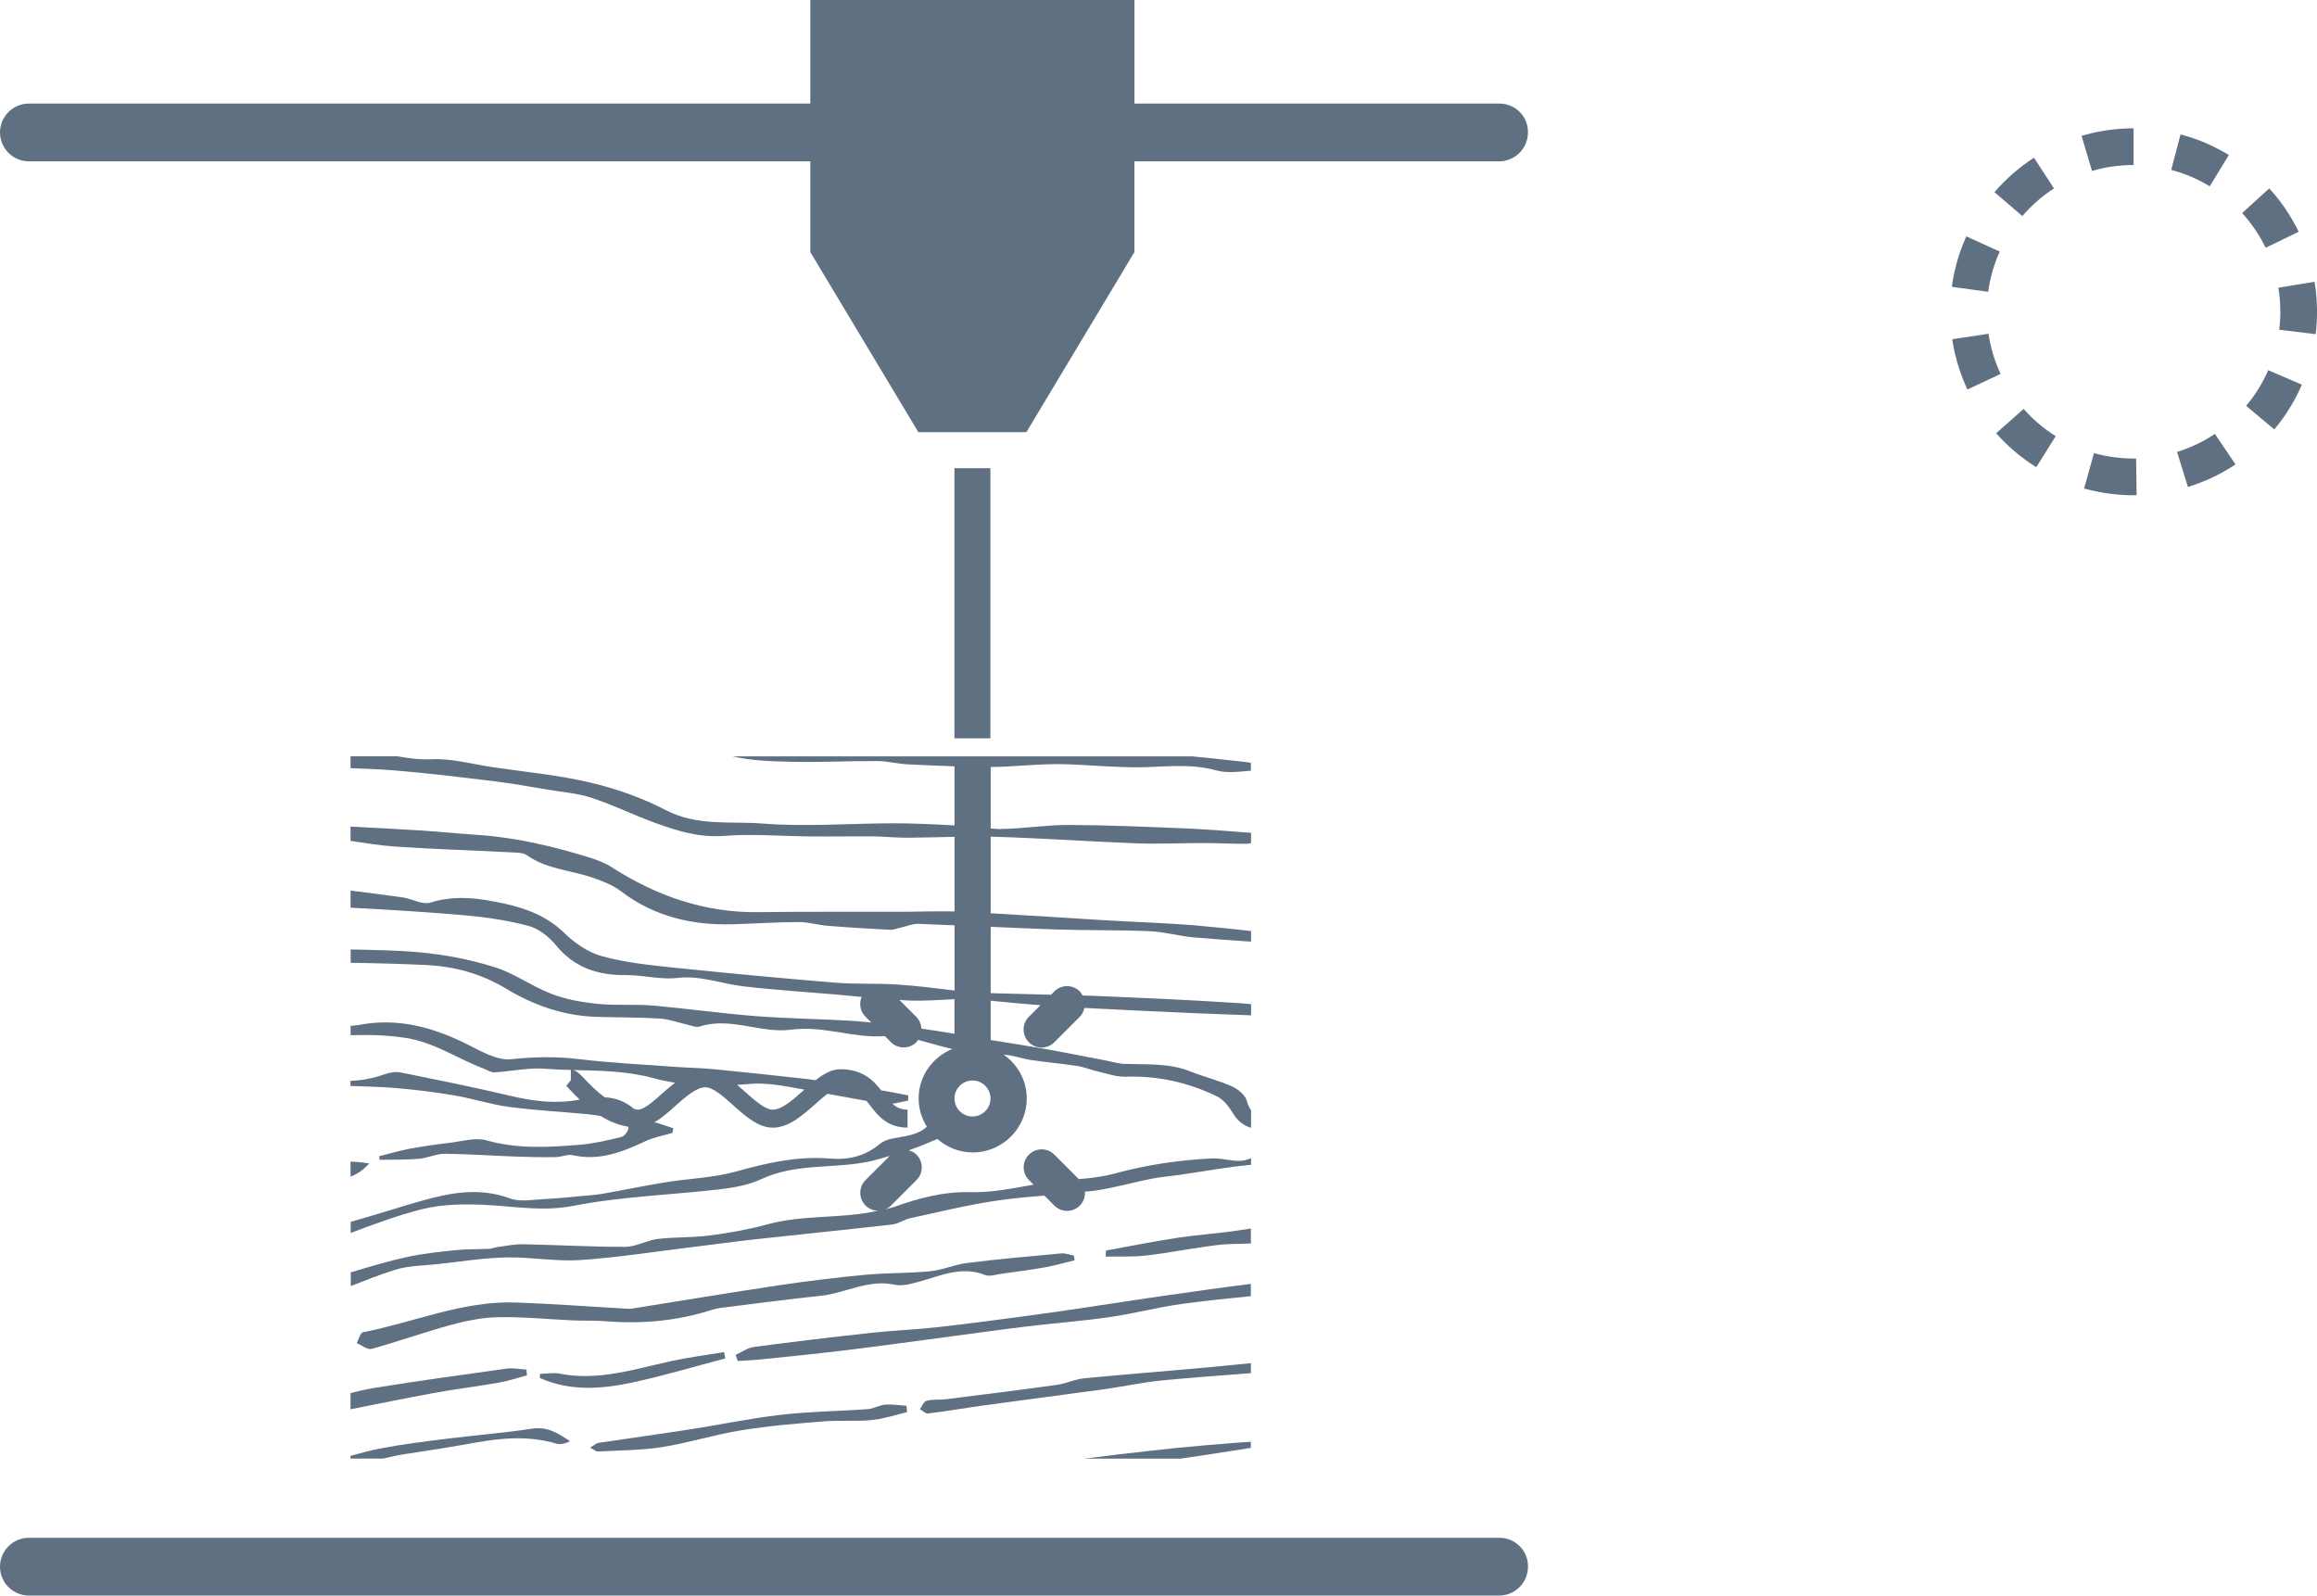<?xml version="1.0" encoding="utf-8"?>
<!-- Generator: Adobe Illustrator 16.0.3, SVG Export Plug-In . SVG Version: 6.00 Build 0)  -->
<!DOCTYPE svg PUBLIC "-//W3C//DTD SVG 1.1//EN" "http://www.w3.org/Graphics/SVG/1.1/DTD/svg11.dtd">
<svg version="1.1" id="Layer_1" xmlns="http://www.w3.org/2000/svg" xmlns:xlink="http://www.w3.org/1999/xlink" x="0px" y="0px"
	 width="63.163px" height="43.495px" viewBox="0 0 63.163 43.495" enable-background="new 0 0 63.163 43.495" xml:space="preserve">
<path fill="#5F7082" d="M58.163,3.498c-0.002,0-0.004,0-0.006,0h-0.001c-0.002,0-0.003,0-0.004,0s-0.001,0-0.001,0
	c-0.002,0-0.004,0-0.006,0h-0.001c-0.001,0-0.003,0-0.004,0h-0.002c-0.001,0-0.003,0-0.005,0h-0.001c-0.001,0-0.003,0-0.004,0
	s-0.001,0-0.002,0s-0.003,0-0.004,0s-0.001,0-0.001,0c-0.002,0-0.003,0-0.005,0h-0.001c-0.002,0-0.003,0-0.005,0c0,0,0,0-0.001,0
	c-0.002,0.001-0.003,0.001-0.005,0.001h-0.001c-0.002,0-0.003,0-0.004,0h-0.002c-0.001,0-0.003,0-0.005,0l0,0
	c-0.002,0-0.004,0-0.005,0h-0.002c-0.001,0-0.003,0-0.005,0l0,0c-0.002,0-0.004,0-0.005,0s-0.001,0-0.002,0s-0.002,0-0.004,0
	c0,0,0,0-0.001,0c-0.002,0-0.003,0-0.005,0h-0.001c-0.002,0-0.003,0-0.005,0h-0.001c-0.002,0-0.003,0-0.005,0l0,0
	c-0.002,0-0.004,0-0.005,0L58.047,3.5c-0.002,0-0.003,0-0.005,0l0,0c-0.002,0-0.004,0-0.006,0l0,0c-0.002,0-0.004,0-0.005,0H58.03
	c-0.002,0-0.004,0-0.005,0h-0.001c-0.002,0-0.003,0-0.005,0l0,0c-0.004,0-0.008,0.001-0.012,0.001h-0.001c-0.001,0-0.003,0-0.005,0
	l0,0c-0.002,0-0.004,0-0.005,0h-0.001c-0.002,0-0.003,0-0.005,0H57.99c-0.002,0-0.004,0-0.005,0h-0.001
	c-0.001,0-0.003,0.001-0.005,0.001l0,0c-0.004,0-0.008,0-0.012,0l0,0c-0.002,0-0.004,0-0.006,0l0,0c-0.002,0-0.004,0-0.006,0v0.001
	c-0.002,0-0.004,0-0.005,0H57.95c-0.004,0-0.007,0-0.011,0l0,0c-0.004,0-0.008,0.001-0.012,0.001l0,0c-0.006,0-0.012,0-0.017,0.001
	H57.91c-0.003,0-0.007,0-0.011,0l0,0c-0.004,0-0.008,0.001-0.012,0.001l0,0c-0.009,0-0.019,0.001-0.028,0.001l0,0
	c-0.246,0.016-0.486,0.048-0.722,0.097l0,0c-0.004,0.001-0.007,0.001-0.011,0.002l0,0c-0.004,0.001-0.008,0.002-0.011,0.003h-0.001
	c-0.001,0-0.003,0-0.004,0.001H57.11c-0.002,0-0.004,0.001-0.005,0.001h-0.001c-0.001,0-0.003,0.001-0.004,0.001h-0.002
	c-0.003,0.001-0.006,0.002-0.009,0.002c0,0-0.001,0.001-0.002,0.001s-0.002,0-0.004,0.001h-0.001c-0.002,0-0.003,0.001-0.005,0.001
	h-0.001c-0.001,0.001-0.002,0.001-0.004,0.001h-0.001c-0.002,0.001-0.003,0.001-0.004,0.001s-0.002,0.001-0.002,0.001
	c-0.002,0-0.003,0-0.004,0c0,0.001-0.001,0.001-0.002,0.001s-0.002,0-0.003,0.001c-0.001,0-0.001,0-0.002,0
	c-0.002,0.001-0.003,0.001-0.004,0.001s-0.002,0-0.002,0.001h-0.002c-0.004,0.001-0.007,0.001-0.01,0.002
	c0,0-0.001,0.001-0.002,0.001c0,0-0.001,0-0.002,0s-0.002,0.001-0.002,0.001c-0.002,0-0.004,0.001-0.006,0.001h-0.001
	c-0.001,0-0.002,0.001-0.003,0.001h-0.001c-0.003,0.001-0.007,0.002-0.011,0.003l0,0c-0.089,0.021-0.177,0.044-0.264,0.069
	L57.03,4.66c0.365-0.107,0.746-0.162,1.133-0.162V3.498L58.163,3.498L58.163,3.498z M55.448,4.298
	c-0.402,0.261-0.765,0.578-1.077,0.94l0.759,0.652c0.25-0.291,0.54-0.545,0.862-0.753L55.448,4.298L55.448,4.298z M53.603,6.443
	c-0.023,0.054-0.047,0.108-0.069,0.163l0,0c-0.002,0.003-0.003,0.007-0.004,0.01l0,0c-0.001,0.002-0.002,0.004-0.002,0.005h-0.001
	c0,0.002-0.001,0.004-0.002,0.006l0,0c0,0.001-0.001,0.003-0.002,0.004v0.001c-0.001,0.003-0.003,0.007-0.004,0.01v0.001
	c-0.001,0.001-0.001,0.003-0.002,0.004c0,0.001,0,0.001,0,0.001c-0.001,0.001-0.001,0.003-0.002,0.004c0,0.001,0,0.001,0,0.001
	c-0.001,0.002-0.002,0.003-0.002,0.005l0,0c-0.001,0.002-0.002,0.003-0.002,0.005L53.51,6.663c0,0.001-0.001,0.003-0.001,0.004
	c0,0,0,0.001-0.001,0.001c0,0.002-0.001,0.003-0.001,0.005l-0.001,0.001c0,0.001-0.001,0.002-0.001,0.003s-0.001,0.001-0.001,0.001
	c0,0.002-0.001,0.004-0.001,0.005c-0.001,0.001-0.001,0.001-0.001,0.001c-0.001,0.002-0.001,0.003-0.001,0.003
	c0,0.001-0.001,0.002-0.001,0.003c-0.001,0.001-0.001,0.002-0.001,0.002c-0.001,0.002-0.001,0.003-0.002,0.004
	c0,0.001,0,0.001,0,0.002c-0.001,0.001-0.001,0.002-0.001,0.003c-0.001,0-0.001,0.001-0.001,0.001
	c-0.001,0.002-0.001,0.004-0.002,0.005v0.002c-0.001,0.001-0.001,0.002-0.002,0.003v0.001c-0.001,0.003-0.002,0.006-0.004,0.01l0,0
	c-0.001,0.004-0.003,0.008-0.004,0.011l0,0c-0.001,0.004-0.003,0.007-0.004,0.011l0,0c-0.005,0.012-0.009,0.024-0.014,0.036l0,0
	c-0.098,0.268-0.174,0.547-0.226,0.834l0,0c0,0.005-0.001,0.01-0.002,0.015v0.001c-0.001,0.004-0.002,0.008-0.002,0.011v0.001
	c-0.001,0.004-0.002,0.007-0.002,0.011c0,0,0,0-0.001,0.001c0,0.001,0,0.002,0,0.003v0.001c-0.001,0.002-0.001,0.004-0.001,0.006
	v0.002c-0.001,0.001-0.001,0.002-0.001,0.003c0,0,0,0.001,0,0.002C53.23,7.67,53.23,7.672,53.23,7.673c0,0,0,0.002-0.001,0.003
	c0,0.001,0,0.001,0,0.002V7.68c0,0.002-0.001,0.004-0.001,0.005s0,0.002,0,0.002c-0.001,0.001-0.001,0.002-0.001,0.003
	s0,0.001,0,0.002s-0.001,0.002-0.001,0.003c0,0.002,0,0.003,0,0.004L53.226,7.7c0,0.001,0,0.002,0,0.003v0.002
	c-0.001,0.002-0.001,0.003-0.001,0.005c0,0.001,0,0.001,0,0.001c-0.001,0.002-0.001,0.003-0.001,0.004s0,0.001,0,0.001
	c-0.001,0.003-0.001,0.004-0.001,0.006l0,0c0,0.002-0.001,0.003-0.001,0.005c0,0,0,0.001,0,0.002s-0.001,0.002-0.001,0.004v0.001
	c0,0.001,0,0.003-0.001,0.005v0.001c0,0.001,0,0.003-0.001,0.004v0.001c0,0.002,0,0.004,0,0.005l-0.001,0.002
	c0,0.001,0,0.003,0,0.004l0,0c-0.001,0.003-0.001,0.004-0.001,0.006v0.001c-0.001,0.001-0.001,0.003-0.001,0.005l0,0
	c0,0.002-0.001,0.004-0.001,0.006l0,0c0,0.002,0,0.004-0.001,0.005v0.001c0,0.004-0.001,0.007-0.001,0.011l0,0
	c-0.002,0.01-0.003,0.02-0.004,0.028l0.99,0.135c0.052-0.379,0.158-0.749,0.315-1.097L53.603,6.443L53.603,6.443z M54.207,9.099
	l-0.988,0.148l0,0c0,0.002,0,0.004,0,0.006l0.001,0.001c0,0.001,0,0.003,0,0.005l0,0c0.001,0.002,0.001,0.004,0.001,0.006l0,0
	c0.001,0.002,0.001,0.003,0.001,0.005c0,0,0,0,0,0.001c0.001,0.003,0.001,0.007,0.002,0.01c0,0.001,0,0.001,0,0.001
	c0.001,0.004,0.001,0.008,0.002,0.011v0.001c0,0.002,0,0.004,0.001,0.005l0,0c0,0.002,0,0.004,0.001,0.006v0.001
	c0,0.001,0,0.003,0,0.004s0.001,0.001,0.001,0.001c0,0.002,0,0.003,0,0.005c0.001,0.001,0.001,0.001,0.001,0.001
	c0,0.002,0,0.003,0,0.005v0.001c0.001,0.001,0.001,0.003,0.001,0.005l0.001,0.001c0,0.001,0,0.003,0,0.004v0.001
	c0.001,0.002,0.001,0.004,0.001,0.005v0.001c0.001,0.002,0.001,0.003,0.001,0.005v0.001c0.001,0.002,0.001,0.003,0.001,0.005l0,0
	c0.001,0.002,0.001,0.004,0.001,0.005s0,0.001,0,0.002c0.001,0.001,0.001,0.002,0.001,0.004c0,0,0,0,0,0.001
	c0.001,0.001,0.001,0.003,0.001,0.005v0.001c0.001,0.002,0.001,0.003,0.001,0.004v0.001c0.001,0.002,0.001,0.004,0.001,0.005v0.002
	C53.24,9.379,53.24,9.38,53.24,9.382c0,0,0,0,0,0.001c0.001,0.002,0.001,0.003,0.001,0.005v0.001
	c0.001,0.001,0.001,0.003,0.001,0.004s0,0.001,0.001,0.002c0,0.001,0,0.003,0,0.004s0.001,0.001,0.001,0.002s0,0.002,0,0.003
	s0,0.002,0.001,0.002c0,0.002,0,0.003,0,0.005c0,0,0.001,0,0.001,0.001s0,0.003,0,0.004c0.001,0.001,0.001,0.001,0.001,0.001
	c0,0.002,0,0.003,0,0.005c0.001,0,0.001,0,0.001,0c0,0.002,0,0.004,0.001,0.005c0,0.001,0,0.002,0,0.002
	c0,0.002,0,0.003,0.001,0.004c0,0.001,0,0.001,0,0.001c0,0.002,0,0.004,0.001,0.005c0,0.001,0,0.001,0,0.002
	s0.001,0.002,0.001,0.003s0,0.001,0,0.002s0.001,0.003,0.001,0.005V9.45c0,0.002,0.001,0.003,0.001,0.004v0.001
	c0.001,0.002,0.001,0.004,0.001,0.005l0.001,0.002c0,0.001,0,0.002,0,0.003s0,0.002,0.001,0.002c0,0.001,0,0.002,0,0.004
	c0,0,0.001,0.001,0.001,0.002c0,0.002,0,0.003,0,0.004c0,0,0.001,0.001,0.001,0.002s0,0.002,0,0.003
	c0.001,0.001,0.001,0.002,0.001,0.002c0,0.002,0,0.003,0.001,0.004c0,0.001,0,0.001,0,0.002s0.001,0.002,0.001,0.003
	s0,0.002,0,0.002c0,0.002,0.001,0.003,0.001,0.005V9.5c0.001,0.002,0.001,0.003,0.001,0.004c0,0,0,0.001,0.001,0.002
	c0,0.001,0,0.003,0,0.004c0.001,0.001,0.001,0.002,0.001,0.002c0,0.001,0,0.002,0,0.003c0.001,0.001,0.001,0.002,0.001,0.003
	s0,0.002,0.001,0.003c0,0.001,0,0.002,0,0.003s0.001,0.002,0.001,0.002c0,0.001,0,0.002,0,0.003S53.27,9.53,53.27,9.531
	s0,0.002,0.001,0.003c0,0.001,0,0.002,0,0.003c0,0,0,0.002,0.001,0.003c0,0,0,0.001,0,0.002c0.001,0.001,0.001,0.003,0.001,0.004
	c0,0,0,0.002,0.001,0.002c0,0,0,0.002,0,0.003s0,0.002,0,0.002c0.001,0.002,0.001,0.004,0.002,0.006V9.56
	c0,0.001,0.001,0.002,0.001,0.003v0.001c0.001,0.004,0.002,0.007,0.002,0.01c0,0.001,0,0.001,0.001,0.002
	c0,0.003,0.001,0.007,0.002,0.01v0.001c0,0.001,0.001,0.002,0.001,0.004l0,0c0,0.003,0.001,0.005,0.002,0.007v0.001
	c0,0.001,0,0.002,0,0.003l0.001,0.001c0,0.003,0.001,0.007,0.002,0.011l0,0c0.001,0.004,0.002,0.008,0.003,0.012l0,0
	c0.001,0.004,0.002,0.007,0.002,0.011l0,0c0.08,0.342,0.194,0.67,0.34,0.981l0.905-0.425C54.375,9.846,54.265,9.478,54.207,9.099
	L54.207,9.099z M55.166,11.147l-0.749,0.663c0.177,0.2,0.369,0.385,0.576,0.555l0,0c0.001,0.001,0.003,0.002,0.004,0.004l0,0
	c0.002,0.001,0.003,0.002,0.004,0.003c0,0,0,0,0.001,0c0.001,0.002,0.003,0.003,0.004,0.004l0,0
	c0.001,0.001,0.003,0.002,0.004,0.003l0.001,0.001c0.001,0.001,0.002,0.002,0.004,0.003l0,0c0.001,0.001,0.003,0.002,0.004,0.003
	c0,0.001,0,0.001,0,0.001c0.002,0.001,0.003,0.002,0.005,0.003v0.001c0.001,0.001,0.003,0.002,0.004,0.003h0.001
	c0.001,0.001,0.002,0.002,0.003,0.003s0.001,0.001,0.001,0.001c0.001,0.001,0.002,0.002,0.003,0.003c0.001,0,0.001,0,0.002,0.001
	s0.002,0.002,0.003,0.003c0.001,0,0.001,0,0.001,0c0.001,0.001,0.002,0.002,0.003,0.003c0.001,0,0.001,0,0.002,0.001
	s0.002,0.001,0.003,0.002c0,0.001,0.001,0.001,0.001,0.001c0.002,0.001,0.002,0.002,0.003,0.003c0.001,0,0.001,0.001,0.002,0.001
	c0,0,0.001,0.001,0.002,0.002s0.002,0.002,0.003,0.002l0.002,0.002c0.001,0,0.001,0.001,0.002,0.001
	c0.001,0.001,0.001,0.001,0.002,0.002s0.002,0.002,0.004,0.003l0.001,0.001c0.001,0,0.001,0.001,0.002,0.002
	c0.001,0,0.001,0,0.002,0.001s0.002,0.002,0.004,0.003c0,0,0,0.001,0.001,0.001s0.002,0.001,0.002,0.002c0.001,0,0.001,0,0.001,0
	c0.002,0.002,0.003,0.003,0.005,0.004l0.001,0.001c0.001,0,0.002,0.001,0.003,0.002l0,0c0.003,0.003,0.006,0.005,0.009,0.007l0,0
	c0.131,0.102,0.267,0.197,0.407,0.285l0.532-0.847C55.714,11.685,55.421,11.436,55.166,11.147L55.166,11.147z M57.083,12.352
	l-0.269,0.963c0.023,0.007,0.048,0.013,0.072,0.02l0,0c0.004,0.001,0.008,0.002,0.011,0.003h0.001c0.001,0,0.002,0.001,0.003,0.001
	h0.001c0.003,0.001,0.007,0.002,0.01,0.003h0.001c0.001,0,0.003,0.001,0.004,0.001l0,0c0.004,0.001,0.007,0.002,0.01,0.003
	c0.001,0,0.001,0,0.002,0s0.002,0.001,0.002,0.001c0.001,0,0.002,0,0.002,0c0.002,0.001,0.004,0.001,0.005,0.001l0.002,0.001
	c0.001,0,0.002,0,0.002,0s0.002,0.001,0.003,0.001s0.001,0,0.001,0c0.002,0.001,0.003,0.001,0.004,0.001
	c0.001,0.001,0.002,0.001,0.003,0.001s0.002,0.001,0.003,0.001c0,0,0.001,0,0.002,0c0.001,0.001,0.002,0.001,0.002,0.001
	c0.001,0,0.002,0,0.002,0c0.002,0.001,0.003,0.001,0.004,0.001c0.001,0.001,0.002,0.001,0.002,0.001c0.001,0,0.002,0,0.003,0.001
	h0.002c0.001,0,0.002,0.001,0.003,0.001h0.002c0.001,0.001,0.003,0.001,0.004,0.001l0.002,0.001c0.001,0,0.002,0,0.003,0.001
	c0.001,0,0.001,0,0.002,0s0.002,0,0.003,0.001c0.001,0,0.001,0,0.001,0c0.002,0,0.003,0.001,0.005,0.001h0.001
	c0.001,0.001,0.003,0.001,0.004,0.001l0.001,0.001c0.001,0,0.003,0,0.004,0.001h0.001c0.002,0,0.003,0,0.005,0.001l0,0
	c0.002,0,0.003,0.001,0.005,0.001h0.001c0.003,0.001,0.006,0.002,0.009,0.003h0.001c0.002,0,0.003,0,0.005,0.001l0,0
	c0.003,0.001,0.007,0.001,0.01,0.002h0.001c0.001,0.001,0.003,0.001,0.004,0.001h0.001c0.003,0.001,0.006,0.002,0.01,0.003l0,0
	c0.006,0.001,0.011,0.002,0.016,0.003l0,0c0.214,0.048,0.433,0.082,0.656,0.101l0,0c0.003,0.001,0.007,0.001,0.011,0.001l0,0
	c0.011,0.001,0.021,0.002,0.032,0.003l0,0c0.005,0,0.011,0.001,0.016,0.001l0,0c0.004,0,0.007,0.001,0.011,0.001l0,0
	c0.002,0,0.004,0,0.005,0h0.001c0.003,0.001,0.007,0.001,0.01,0.001h0.001c0.002,0,0.003,0,0.005,0l0,0
	c0.004,0.001,0.007,0.001,0.011,0.001l0,0c0.002,0,0.004,0,0.006,0.001l0,0c0.003,0,0.007,0,0.01,0h0.001
	c0.002,0,0.004,0,0.005,0.001l0,0c0.002,0,0.004,0,0.006,0l0,0c0.002,0,0.003,0,0.005,0h0.001c0.003,0,0.007,0.001,0.01,0.001l0,0
	c0.002,0,0.004,0,0.006,0l0,0c0.004,0,0.007,0.001,0.011,0.001l0,0c0.002,0,0.004,0,0.005,0l0,0c0.004,0,0.008,0,0.011,0.001
	c0.001,0,0.001,0,0.001,0c0.002,0,0.003,0,0.005,0l0,0c0.004,0,0.007,0,0.011,0c0,0,0,0,0.001,0.001c0.001,0,0.003,0,0.004,0h0.001
	c0.002,0,0.004,0,0.005,0h0.001c0.001,0,0.003,0,0.004,0h0.001c0.002,0,0.003,0,0.005,0l0,0c0.002,0.001,0.004,0.001,0.006,0.001
	l0,0c0.002,0,0.003,0,0.005,0h0.001c0.003,0,0.007,0,0.01,0h0.001c0.002,0,0.003,0,0.005,0.001l0,0c0.004,0,0.007,0,0.011,0h0.001
	c0.001,0,0.003,0,0.004,0h0.001c0.002,0,0.004,0,0.005,0s0,0,0,0c0.002,0,0.004,0,0.005,0s0.001,0,0.002,0.001
	c0.001,0,0.002,0,0.004,0c0,0,0,0,0.001,0c0.002,0,0.003,0,0.005,0h0.001c0.001,0,0.003,0,0.004,0c0,0,0.001,0,0.002,0
	s0.002,0,0.003,0h0.002c0.001,0,0.003,0,0.005,0h0.001c0.001,0,0.002,0,0.004,0.001h0.001c0.002,0,0.003,0,0.004,0h0.001
	c0.002,0,0.003,0,0.005,0c0.001,0,0.001,0,0.001,0c0.002,0,0.003,0,0.004,0s0.001,0,0.002,0s0.003,0,0.004,0h0.001
	c0.002,0,0.003,0,0.005,0h0.001c0.001,0,0.003,0,0.004,0h0.001c0.002,0,0.003,0,0.005,0h0.001c0.001,0,0.003,0,0.004,0
	s0.001,0,0.001,0c0.002,0,0.003,0.001,0.004,0.001s0.001,0,0.002,0c0.002,0,0.003,0,0.005,0h0.001c0.001,0,0.003,0,0.004,0h0.002
	c0.001,0,0.002,0,0.004,0l0,0c0.002,0,0.004,0,0.006,0l0,0c0.002,0,0.003,0,0.005,0h0.001c0.002,0,0.003,0,0.004,0s0.001,0,0.001,0
	c0.002,0,0.004,0,0.005,0s0.001,0,0.002,0s0.002,0,0.003,0s0.002,0,0.002,0c0.001,0,0.003,0,0.004,0h0.001c0.002,0,0.003,0,0.005,0
	h0.001c0.002,0,0.003,0,0.004,0h0.002c0.001,0,0.003,0,0.004,0h0.001c0.002,0,0.003,0,0.005,0h0.001c0.001,0,0.003,0,0.004,0h0.001
	c0.002,0,0.004,0,0.006,0c0.001,0,0.002,0,0.004,0c0,0,0,0,0.001,0s0.002,0,0.003,0h0.001c0.001,0,0.002,0,0.004,0l0,0
	c0.018,0,0.036,0,0.054,0h0.002l-0.013-1h-0.056C57.796,12.498,57.433,12.449,57.083,12.352L57.083,12.352z M60.38,11.828
	c-0.319,0.213-0.667,0.379-1.032,0.492l0.296,0.955h0.001c0.003-0.001,0.007-0.002,0.01-0.003c0-0.001,0.001-0.001,0.001-0.001
	c0.004-0.001,0.007-0.002,0.01-0.003h0.001c0.004-0.001,0.007-0.003,0.01-0.004c0.001,0,0.001,0,0.001,0
	c0.002,0,0.004-0.001,0.005-0.001l0,0c0.002-0.001,0.004-0.002,0.006-0.002l0,0c0.002-0.001,0.004-0.001,0.005-0.002l0,0
	c0.002,0,0.004-0.001,0.006-0.002l0,0c0.009-0.003,0.018-0.006,0.026-0.009l0,0c0.087-0.028,0.172-0.059,0.255-0.092h0.001
	c0.003-0.001,0.007-0.002,0.01-0.004l0,0c0.004-0.001,0.007-0.002,0.011-0.004l0,0c0.004-0.001,0.007-0.003,0.011-0.004l0,0
	c0.002-0.001,0.003-0.002,0.005-0.002l0,0c0.002-0.001,0.004-0.002,0.005-0.002l0.001-0.001c0.001,0,0.003-0.001,0.004-0.001
	l0.001-0.001c0.002,0,0.003-0.001,0.005-0.002h0.001c0.001-0.001,0.003-0.001,0.004-0.002h0.001
	c0.001-0.001,0.003-0.001,0.004-0.002c0.001,0,0.001,0,0.001,0c0.002-0.001,0.003-0.001,0.004-0.002c0.001,0,0.001,0,0.001,0
	c0.002-0.001,0.004-0.002,0.005-0.002l0.001-0.001c0.001,0,0.003-0.001,0.004-0.001l0.001-0.001c0.002,0,0.003-0.001,0.005-0.002
	h0.001c0.001-0.001,0.002-0.001,0.004-0.002h0.001c0.002-0.001,0.003-0.002,0.005-0.002c0,0,0,0,0.001-0.001
	c0.001,0,0.002-0.001,0.003-0.001s0.001,0,0.002-0.001c0.001,0,0.002-0.001,0.004-0.001l0.001-0.001
	c0.002-0.001,0.003-0.001,0.004-0.001l0.002-0.001c0.001-0.001,0.002-0.001,0.003-0.002c0,0,0.001,0,0.002,0
	c0.001-0.001,0.002-0.001,0.003-0.002c0,0,0.002,0,0.002-0.001c0.001,0,0.002-0.001,0.003-0.001s0.002-0.001,0.003-0.001
	s0.002-0.001,0.003-0.001c0.001-0.001,0.001-0.001,0.001-0.001c0.002-0.001,0.003-0.001,0.004-0.001
	c0.001-0.001,0.001-0.001,0.001-0.001c0.002-0.001,0.003-0.001,0.005-0.002c0,0,0.001-0.001,0.002-0.001s0.001,0,0.002-0.001
	c0.001,0,0.003-0.001,0.004-0.002c0.001,0,0.002,0,0.002,0c0.001-0.001,0.002-0.001,0.003-0.002h0.001
	c0.004-0.002,0.007-0.003,0.01-0.004V13.09c0.004-0.001,0.008-0.003,0.011-0.004l0,0c0.004-0.002,0.007-0.003,0.01-0.005
	c0.001,0,0.001,0,0.001,0c0.27-0.118,0.527-0.259,0.77-0.421L60.38,11.828L60.38,11.828z M61.833,10.091
	c-0.152,0.351-0.354,0.678-0.602,0.973l0.768,0.642c0.085-0.102,0.166-0.207,0.243-0.315l0,0c0.002-0.003,0.004-0.006,0.007-0.009
	V11.38c0.002-0.003,0.004-0.006,0.006-0.008l0.001-0.001c0-0.001,0.001-0.002,0.002-0.003l0,0c0.001-0.002,0.002-0.004,0.004-0.006
	l0,0c0.001-0.002,0.002-0.002,0.002-0.003l0.001-0.001c0.001-0.002,0.002-0.003,0.003-0.005l0.001-0.001
	c0.001-0.001,0.001-0.002,0.002-0.003c0,0,0-0.001,0.001-0.001c0.001-0.001,0.001-0.003,0.002-0.004c0,0,0.001-0.001,0.002-0.002
	c0,0,0.001-0.001,0.001-0.002c0,0,0.001-0.001,0.002-0.002c0-0.001,0.001-0.002,0.002-0.003c0-0.001,0.001-0.002,0.001-0.002
	c0.001-0.001,0.001-0.002,0.002-0.002c0-0.001,0.001-0.002,0.001-0.003c0.001-0.001,0.001-0.001,0.002-0.003
	c0.001,0,0.001-0.001,0.002-0.002c0-0.001,0.001-0.001,0.001-0.002c0.001-0.001,0.001-0.002,0.002-0.002
	c0,0,0.001-0.002,0.001-0.003c0.001-0.001,0.002-0.002,0.002-0.002c0.001-0.001,0.001-0.002,0.001-0.002
	c0.001-0.001,0.002-0.002,0.003-0.003c0-0.001,0-0.001,0.001-0.002c0-0.001,0.001-0.002,0.002-0.003c0,0,0.001-0.001,0.001-0.002
	c0.001-0.001,0.001-0.002,0.002-0.003l0,0c0.002-0.002,0.003-0.003,0.004-0.005v-0.001c0.001-0.001,0.002-0.002,0.003-0.003v-0.001
	c0.001-0.002,0.002-0.003,0.003-0.004c0-0.001,0.001-0.001,0.001-0.001c0.001-0.002,0.001-0.003,0.002-0.004l0,0
	c0.001-0.002,0.002-0.003,0.003-0.005c0.001,0,0.001-0.001,0.001-0.001c0.001-0.001,0.001-0.002,0.002-0.003l0.001-0.001
	c0.001-0.002,0.002-0.003,0.003-0.004c0-0.001,0-0.001,0-0.001c0.001-0.002,0.002-0.003,0.003-0.004c0,0,0,0,0-0.001
	c0.001-0.001,0.002-0.003,0.003-0.004c0,0,0-0.001,0.001-0.001c0-0.001,0.001-0.002,0.002-0.004h0.001
	c0.001-0.002,0.002-0.003,0.003-0.005l0,0c0.001-0.002,0.002-0.003,0.003-0.005l0,0c0.001-0.001,0.002-0.003,0.003-0.004v-0.001
	c0.001-0.001,0.002-0.003,0.003-0.004l0,0c0.002-0.003,0.004-0.007,0.006-0.01l0,0c0.152-0.232,0.285-0.479,0.396-0.736
	L61.833,10.091L61.833,10.091z M63.096,7.681l-0.986,0.162c0.035,0.215,0.054,0.436,0.054,0.655c0,0.164-0.011,0.329-0.03,0.491
	l0.993,0.121c0.01-0.086,0.019-0.172,0.024-0.259l0,0c0-0.002,0-0.003,0-0.004V8.847c0-0.001,0-0.002,0.001-0.003V8.843
	c0-0.005,0-0.01,0.001-0.015V8.827c0-0.001,0-0.002,0-0.003V8.823c0-0.001,0-0.003,0-0.004V8.818c0-0.005,0.001-0.01,0.001-0.014
	c0-0.001,0-0.001,0-0.001c0-0.002,0-0.003,0-0.004V8.799c0-0.001,0.001-0.002,0.001-0.003V8.795c0-0.001,0-0.002,0-0.003V8.79
	c0-0.002,0-0.003,0-0.005V8.783c0-0.001,0-0.002,0.001-0.002V8.779c0-0.001,0-0.002,0-0.003s0-0.001,0-0.002s0-0.001,0-0.002
	s0-0.002,0-0.002c0-0.001,0-0.002,0-0.003s0-0.001,0-0.002s0-0.002,0.001-0.003c0-0.001,0-0.002,0-0.003s0-0.002,0-0.002
	c0-0.001,0-0.002,0-0.003V8.753V8.751c0-0.001,0-0.002,0-0.003s0-0.001,0-0.002V8.744c0.001-0.001,0.001-0.002,0.001-0.003
	s0-0.002,0-0.003s0-0.002,0-0.003s0-0.001,0-0.002s0-0.002,0-0.003c0,0,0-0.001,0-0.002s0-0.001,0-0.002s0-0.002,0-0.002
	c0-0.001,0-0.002,0-0.003c0,0,0.001-0.001,0.001-0.002s0-0.002,0-0.004l0,0c0-0.002,0-0.003,0-0.005V8.71c0-0.001,0-0.002,0-0.003
	V8.705c0-0.001,0-0.002,0-0.003V8.701c0.001-0.002,0.001-0.003,0.001-0.004V8.696c0-0.002,0-0.003,0-0.004s0-0.001,0-0.001
	c0-0.002,0-0.003,0-0.004s0-0.002,0-0.002c0-0.001,0-0.002,0-0.003c0,0,0-0.001,0-0.002s0-0.002,0-0.002c0-0.001,0-0.002,0-0.002
	c0-0.001,0-0.002,0-0.003l0.001-0.002c0-0.001,0-0.002,0-0.003V8.667c0-0.001,0-0.003,0-0.004s0-0.001,0-0.001
	c0-0.002,0-0.003,0-0.004V8.657c0-0.001,0-0.002,0-0.003s0-0.001,0-0.001c0-0.002,0-0.003,0-0.004c0,0,0-0.001,0-0.002
	s0-0.002,0-0.004l0,0c0-0.002,0.001-0.003,0.001-0.005V8.638c0-0.001,0-0.002,0-0.003V8.633c0-0.001,0-0.002,0-0.003V8.628
	c0-0.001,0-0.002,0-0.003V8.624c0-0.002,0-0.003,0-0.005l0,0c0-0.001,0-0.003,0-0.004V8.613c0-0.001,0-0.002,0-0.003
	s0-0.001,0-0.002s0-0.002,0-0.003V8.604c0-0.001,0-0.002,0-0.003s0-0.002,0-0.002c0.001-0.001,0.001-0.003,0.001-0.004V8.595
	c0-0.001,0-0.003,0-0.004c0,0,0-0.001,0-0.002c0,0,0-0.002,0-0.003V8.585c0-0.001,0-0.002,0-0.003V8.58c0-0.001,0-0.002,0-0.003
	s0-0.001,0-0.001c0-0.002,0-0.004,0-0.005l0,0c0-0.002,0-0.003,0-0.005V8.565c0-0.001,0-0.002,0-0.004V8.561
	c0-0.001,0-0.002,0-0.003s0-0.001,0-0.002s0-0.002,0-0.003V8.551c0-0.003,0-0.006,0-0.009V8.541c0-0.001,0-0.002,0-0.003V8.536
	c0,0,0-0.002,0-0.003c0,0,0-0.001,0-0.002s0-0.002,0-0.003l0.001-0.001c0-0.002,0-0.003,0-0.004s0-0.001,0-0.001
	c0-0.002,0-0.003,0-0.004s0-0.002,0-0.002c0-0.001,0-0.002,0-0.003c0,0,0-0.001,0-0.002s0-0.002,0-0.003V8.507
	c0-0.001,0-0.002,0-0.003V8.503c0-0.002,0-0.003,0-0.005l0,0c0-0.002,0-0.004,0-0.006V8.491c0-0.002,0-0.004,0-0.006V8.484
	c0-0.002,0-0.003,0-0.005c0-0.001,0-0.001,0-0.001c0-0.002,0-0.004,0-0.006V8.472c0-0.002-0.001-0.004-0.001-0.006V8.465
	c0-0.001,0-0.003,0-0.005V8.459c0-0.002,0-0.004,0-0.006c0-0.001,0-0.001,0-0.001c0-0.002,0-0.004,0-0.005V8.446
	c0-0.002,0-0.004,0-0.006c0,0,0-0.001,0-0.002s0-0.003,0-0.005V8.433c0-0.002,0-0.004,0-0.005s0-0.001,0-0.001
	c0-0.002,0-0.004,0-0.006V8.419c0-0.001,0-0.003,0-0.005V8.413c0-0.002,0-0.003,0-0.005c0-0.001,0-0.001,0-0.001
	c0-0.003,0-0.005,0-0.006s0-0.001,0-0.002s-0.001-0.003-0.001-0.004s0-0.001,0-0.002c0-0.002,0-0.003,0-0.005V8.387
	c0-0.002,0-0.003,0-0.005c0-0.001,0-0.001,0-0.002s0-0.003,0-0.004c0,0,0-0.001,0-0.002c0-0.002,0-0.004,0-0.005V8.367
	c0-0.002,0-0.003,0-0.004V8.361c0-0.002,0-0.004,0-0.005C63.16,8.355,63.16,8.354,63.16,8.354c0-0.002,0-0.003,0-0.005
	c0-0.001,0-0.002,0-0.002c0-0.002,0-0.003,0-0.004s0-0.002,0-0.003s0-0.003,0-0.004s0-0.002,0-0.003s0-0.002,0-0.003
	s0-0.003,0-0.004s0-0.002,0-0.003c-0.001-0.001-0.001-0.002-0.001-0.003s0-0.002,0-0.003s0-0.003,0-0.004s0-0.002,0-0.003
	s0-0.002,0-0.003s0-0.003,0-0.004s0-0.002,0-0.003s0-0.002,0-0.003s-0.001-0.003-0.001-0.005c0,0,0-0.001,0-0.002s0-0.002,0-0.003
	s0-0.001,0-0.001c0-0.003,0-0.005,0-0.006V8.28c0-0.002,0-0.004-0.001-0.006c0-0.001,0-0.001,0-0.002s0-0.002,0-0.003
	s0-0.001,0-0.002c0-0.002,0-0.004,0-0.006V8.261c0-0.004-0.001-0.008-0.001-0.012V8.248c0-0.002,0-0.004,0-0.007l0,0
	c0-0.005-0.001-0.008-0.001-0.012V8.229C63.146,8.043,63.126,7.86,63.096,7.681L63.096,7.681z M61.862,5.135l-0.74,0.673
	c0.259,0.284,0.475,0.603,0.642,0.947l0.9-0.437C62.453,5.885,62.183,5.486,61.862,5.135L61.862,5.135z M59.444,3.664l-0.256,0.967
	c0.37,0.098,0.724,0.248,1.051,0.448l0.521-0.854c-0.127-0.077-0.257-0.148-0.39-0.214l0,0C60.348,4,60.326,3.989,60.305,3.979l0,0
	c-0.004-0.001-0.007-0.003-0.01-0.004l-0.001-0.001c-0.003-0.001-0.006-0.003-0.01-0.004l0,0c-0.01-0.005-0.021-0.01-0.03-0.015l0,0
	c-0.002-0.001-0.003-0.001-0.005-0.002l0,0c-0.004-0.002-0.007-0.003-0.01-0.005h-0.001c-0.003-0.002-0.007-0.003-0.01-0.005l0,0
	c-0.003-0.001-0.007-0.003-0.01-0.004l0,0c-0.004-0.002-0.007-0.003-0.011-0.005l0,0c-0.003-0.002-0.007-0.003-0.01-0.005l0,0
	c-0.004-0.001-0.007-0.003-0.011-0.004l0,0c-0.015-0.007-0.03-0.014-0.046-0.021l0,0c-0.004-0.002-0.007-0.003-0.01-0.005h-0.001
	c-0.01-0.004-0.021-0.009-0.03-0.013l0,0c-0.012-0.005-0.024-0.01-0.036-0.015l0,0c-0.007-0.003-0.014-0.006-0.021-0.009h-0.001
	c-0.003-0.002-0.007-0.003-0.01-0.004l0,0C59.843,3.783,59.646,3.718,59.444,3.664L59.444,3.664z"/>
<g>
	<path fill="#5F7082" d="M40.874,41.92H0.788C0.351,41.92,0,42.276,0,42.707c0,0.438,0.357,0.788,0.788,0.788h40.079
		c0.438,0,0.787-0.357,0.787-0.788C41.661,42.276,41.312,41.92,40.874,41.92z"/>
	<path fill="#5F7082" d="M40.874,2.823h-9.948V1.964V0H22.09v1.964v0.859H0.788C0.351,2.823,0,3.18,0,3.61
		c0,0.438,0.357,0.788,0.788,0.788H22.09v0.511v1.963l2.945,4.909h2.945l2.945-4.909V4.909V4.398h9.941
		c0.438,0,0.787-0.356,0.787-0.788C41.661,3.18,41.312,2.823,40.874,2.823z"/>
	<g>
		<rect x="26.018" y="12.763" fill="#5F7082" width="0.981" height="7.363"/>
		<path fill="#5F7082" d="M29.732,35.621c-0.609,0.092-1.219,0.182-1.828,0.262c-0.794,0.105-1.588,0.212-2.383,0.299
			c-0.587,0.064-1.179,0.087-1.766,0.15c-1.066,0.117-2.133,0.244-3.196,0.385c-0.174,0.022-0.336,0.14-0.504,0.215
			c0.02,0.055,0.038,0.111,0.056,0.169c0.22-0.016,0.44-0.023,0.66-0.047c0.719-0.073,1.438-0.146,2.154-0.231
			c0.893-0.108,1.783-0.23,2.675-0.349c0.797-0.105,1.592-0.218,2.39-0.315c0.757-0.092,1.519-0.148,2.273-0.257
			c0.66-0.096,1.309-0.27,1.969-0.359c0.621-0.086,1.244-0.147,1.867-0.21v-0.334c-0.772,0.094-1.543,0.206-2.314,0.316
			C31.101,35.411,30.417,35.522,29.732,35.621z"/>
		<path fill="#5F7082" d="M24.127,38.291c-0.156,0.011-0.307,0.109-0.463,0.121c-0.794,0.058-1.592,0.064-2.381,0.156
			c-0.828,0.095-1.646,0.268-2.47,0.396c-0.833,0.129-1.669,0.244-2.503,0.369c-0.057,0.01-0.107,0.062-0.224,0.13
			c0.121,0.061,0.167,0.107,0.21,0.105c0.586-0.033,1.179-0.03,1.756-0.121c0.724-0.115,1.43-0.341,2.152-0.457
			c0.748-0.122,1.507-0.184,2.263-0.245c0.431-0.034,0.867,0.007,1.296-0.034c0.325-0.032,0.644-0.141,0.964-0.216
			c-0.005-0.058-0.01-0.116-0.016-0.174C24.518,38.309,24.32,38.276,24.127,38.291z"/>
		<path fill="#5F7082" d="M32.103,33.741c-0.652,0.101-1.303,0.228-1.952,0.348c-0.005,0-0.003,0.042-0.008,0.167
			c0.369-0.009,0.74,0.012,1.104-0.031c0.655-0.078,1.306-0.209,1.961-0.288c0.294-0.036,0.597-0.023,0.892-0.041v-0.406
			c-0.172,0.024-0.344,0.053-0.516,0.076C33.092,33.634,32.593,33.665,32.103,33.741z"/>
		<path fill="#5F7082" d="M14.511,38.944c-0.777,0.118-1.562,0.181-2.342,0.277c-0.605,0.076-1.212,0.15-1.811,0.266
			c-0.271,0.051-0.537,0.127-0.803,0.2v0.074h0.885c0.208-0.052,0.418-0.096,0.629-0.127c0.641-0.095,1.274-0.197,1.911-0.312
			c0.71-0.127,1.457-0.186,2.184,0.03c0.113,0.034,0.246,0,0.375-0.065C15.218,39.072,14.923,38.881,14.511,38.944z"/>
		<path fill="#5F7082" d="M32.104,39.468c-0.561,0.057-1.119,0.121-1.678,0.187c-0.29,0.034-0.579,0.07-0.868,0.107h2.624
			c0.64-0.09,1.278-0.193,1.917-0.293v-0.167c-0.162,0.011-0.324,0.021-0.485,0.033C33.11,39.375,32.607,39.418,32.104,39.468z"/>
		<path fill="#5F7082" d="M13.576,35.907c0.682-0.014,1.364,0.056,2.046,0.087c0.297,0.012,0.595,0,0.89,0.023
			c0.97,0.077,1.921-0.003,2.853-0.298c0.113-0.036,0.232-0.061,0.352-0.075c0.888-0.111,1.774-0.229,2.664-0.322
			c0.672-0.072,1.291-0.457,2.004-0.301c0.208,0.045,0.452-0.022,0.668-0.082c0.59-0.16,1.16-0.438,1.799-0.183
			c0.123,0.048,0.292-0.01,0.438-0.031c0.407-0.057,0.815-0.11,1.22-0.182c0.264-0.048,0.523-0.125,0.784-0.188
			c-0.005-0.043-0.011-0.084-0.017-0.127c-0.111-0.021-0.228-0.07-0.337-0.061c-0.856,0.078-1.713,0.153-2.565,0.26
			c-0.343,0.041-0.672,0.192-1.013,0.226c-0.591,0.059-1.189,0.043-1.78,0.098c-0.78,0.073-1.561,0.169-2.336,0.284
			c-1.335,0.199-2.667,0.422-3.999,0.634c-0.04,0.006-0.081,0.011-0.121,0.008c-1.023-0.057-2.048-0.136-3.072-0.171
			c-1.445-0.049-2.772,0.542-4.159,0.811c-0.073,0.015-0.116,0.193-0.172,0.296c0.137,0.056,0.294,0.188,0.407,0.158
			c0.724-0.2,1.431-0.455,2.155-0.652C12.703,36.006,13.144,35.914,13.576,35.907z"/>
		<path fill="#5F7082" d="M29.557,37.572c-0.25,0.024-0.489,0.143-0.739,0.178c-1.012,0.14-2.025,0.266-3.038,0.393
			c-0.174,0.021-0.356-0.002-0.522,0.042c-0.074,0.019-0.122,0.148-0.182,0.228c0.075,0.042,0.155,0.128,0.225,0.119
			c0.526-0.066,1.05-0.157,1.576-0.229c1.083-0.148,2.168-0.288,3.251-0.437c0.526-0.074,1.049-0.188,1.577-0.239
			c0.798-0.075,1.597-0.135,2.396-0.196v-0.272c-0.398,0.039-0.797,0.08-1.195,0.117C31.789,37.379,30.672,37.462,29.557,37.572z"/>
		<path fill="#5F7082" d="M19.772,37.03c-0.012-0.058-0.022-0.115-0.034-0.173c-0.481,0.082-0.967,0.143-1.443,0.247
			c-1.003,0.218-1.988,0.549-3.041,0.341c-0.171-0.033-0.355,0.003-0.533,0.007c-0.002,0.036-0.003,0.075-0.004,0.112
			c0.828,0.369,1.692,0.303,2.545,0.118C18.106,37.499,18.937,37.251,19.772,37.03z"/>
		<path fill="#5F7082" d="M28.729,20.831c0.506-0.006,1.013,0.041,1.518,0.063c0.229,0.011,0.457,0.021,0.686,0.023
			c0.743,0.003,1.482-0.124,2.229,0.085c0.291,0.08,0.617,0.034,0.938,0.007v-0.214c-0.049-0.008-0.098-0.019-0.147-0.023
			c-0.487-0.053-0.975-0.11-1.462-0.154h-5.488H26.02h-6.053c0.51,0.116,1.047,0.136,1.573,0.147
			c0.791,0.02,1.583-0.022,2.375-0.019c0.278,0.001,0.557,0.077,0.837,0.091c0.422,0.02,0.845,0.038,1.268,0.053v1.611
			c-0.004,0-0.009-0.001-0.014-0.001c-0.546-0.03-1.093-0.057-1.64-0.057c-1.193,0.001-2.394,0.1-3.579,0.007
			c-0.873-0.069-1.781,0.079-2.633-0.364c-0.643-0.335-1.35-0.585-2.056-0.752c-0.881-0.208-1.789-0.291-2.686-0.424
			c-0.551-0.083-1.107-0.239-1.653-0.213c-0.317,0.016-0.62-0.028-0.921-0.08H9.556v0.323c0.42,0.014,0.84,0.031,1.258,0.066
			c0.909,0.077,1.815,0.188,2.72,0.298c0.465,0.058,0.926,0.143,1.388,0.22c0.404,0.069,0.822,0.098,1.208,0.225
			c0.592,0.195,1.156,0.476,1.744,0.688c0.6,0.217,1.193,0.4,1.865,0.349c0.786-0.061,1.582,0.01,2.373,0.015
			c0.559,0.005,1.118-0.006,1.678-0.002c0.321,0.005,0.642,0.039,0.964,0.037c0.422-0.002,0.845-0.016,1.267-0.024v2.034
			c-0.5-0.012-1.001,0.009-1.502,0.009c-1.28,0.004-2.561-0.008-3.841,0.01c-1.472,0.02-2.786-0.445-4.01-1.229
			c-0.178-0.114-0.384-0.192-0.586-0.256c-0.993-0.307-2-0.548-3.041-0.619c-0.521-0.035-1.039-0.088-1.559-0.122
			c-0.637-0.041-1.274-0.07-1.91-0.106c-0.006,0-0.011-0.001-0.016-0.001v0.391c0.403,0.057,0.805,0.127,1.21,0.154
			c1.069,0.072,2.141,0.104,3.21,0.16c0.133,0.006,0.289,0.008,0.387,0.076c0.546,0.387,1.21,0.408,1.811,0.618
			c0.264,0.091,0.537,0.199,0.756,0.366c0.904,0.688,1.931,0.929,3.041,0.898c0.599-0.016,1.197-0.058,1.797-0.06
			c0.269-0.001,0.537,0.082,0.807,0.103c0.559,0.045,1.12,0.079,1.681,0.107c0.103,0.006,0.207-0.039,0.311-0.062
			c0.155-0.033,0.313-0.104,0.466-0.099c0.33,0.012,0.66,0.025,0.989,0.04v1.776c-0.519-0.06-1.038-0.129-1.559-0.162
			c-0.569-0.037-1.143-0.005-1.711-0.052c-1.459-0.12-2.917-0.256-4.374-0.408c-0.66-0.068-1.329-0.137-1.965-0.312
			c-0.381-0.103-0.753-0.362-1.041-0.644c-0.46-0.445-1.022-0.657-1.604-0.786c-0.663-0.146-1.343-0.251-2.035-0.031
			c-0.216,0.068-0.502-0.105-0.76-0.143c-0.472-0.067-0.944-0.124-1.416-0.185v0.467c1.028,0.054,2.057,0.114,3.083,0.204
			c0.594,0.052,1.192,0.138,1.767,0.291c0.278,0.073,0.558,0.296,0.746,0.525c0.507,0.619,1.15,0.825,1.917,0.817
			c0.464-0.005,0.938,0.132,1.393,0.077c0.635-0.074,1.204,0.16,1.805,0.229c0.834,0.1,1.673,0.15,2.51,0.222
			c0.237,0.021,0.474,0.044,0.711,0.067c-0.076,0.178-0.042,0.393,0.104,0.538l0.161,0.161c-0.139-0.014-0.276-0.03-0.414-0.039
			c-0.913-0.061-1.829-0.066-2.741-0.137c-0.942-0.074-1.882-0.208-2.824-0.289c-0.492-0.042-0.991,0.007-1.481-0.045
			c-0.426-0.043-0.861-0.12-1.258-0.272c-0.533-0.204-1.013-0.561-1.553-0.729c-0.653-0.206-1.342-0.338-2.025-0.402
			c-0.629-0.06-1.265-0.065-1.898-0.08v0.364c0.683,0.01,1.365,0.027,2.047,0.06c0.779,0.036,1.517,0.237,2.191,0.645
			c0.755,0.455,1.565,0.739,2.454,0.768c0.577,0.019,1.156,0.011,1.732,0.046c0.247,0.014,0.491,0.107,0.737,0.162
			c0.117,0.025,0.251,0.09,0.352,0.056c0.848-0.272,1.671,0.197,2.496,0.086c0.878-0.118,1.71,0.241,2.554,0.176l0.165,0.165
			c0.096,0.096,0.222,0.144,0.347,0.144c0.126,0,0.252-0.048,0.348-0.144c0.019-0.019,0.027-0.043,0.042-0.064
			c0.313,0.082,0.62,0.18,0.934,0.249c-0.533,0.221-0.916,0.733-0.916,1.348c0,0.283,0.084,0.546,0.223,0.771
			c-0.241,0.231-0.609,0.259-0.957,0.326c-0.114,0.022-0.238,0.072-0.328,0.146c-0.394,0.33-0.847,0.438-1.347,0.397
			c-0.885-0.074-1.726,0.115-2.573,0.354c-0.614,0.171-1.271,0.188-1.906,0.29c-0.582,0.094-1.159,0.215-1.74,0.317
			c-0.157,0.027-0.319,0.037-0.479,0.053c-0.358,0.031-0.718,0.072-1.077,0.089c-0.32,0.014-0.673,0.086-0.957-0.018
			c-0.828-0.304-1.618-0.159-2.415,0.068c-0.645,0.183-1.281,0.392-1.926,0.571v0.303c0.638-0.24,1.276-0.479,1.934-0.645
			c0.596-0.15,1.247-0.149,1.866-0.112c0.758,0.047,1.479,0.171,2.267,0.018c1.317-0.256,2.675-0.297,4.012-0.453
			c0.382-0.044,0.778-0.119,1.122-0.279c0.922-0.427,1.921-0.28,2.87-0.463c0.21-0.04,0.416-0.107,0.623-0.166l-0.659,0.659
			c-0.192,0.191-0.192,0.502,0,0.694c0.094,0.094,0.217,0.14,0.34,0.142c-0.999,0.223-2.029,0.101-3.014,0.37
			c-0.514,0.141-1.042,0.234-1.57,0.303c-0.47,0.063-0.952,0.04-1.423,0.096c-0.298,0.036-0.587,0.213-0.881,0.214
			c-0.928,0.004-1.856-0.052-2.785-0.07c-0.232-0.006-0.467,0.047-0.702,0.076c-0.077,0.01-0.15,0.045-0.228,0.049
			c-0.301,0.014-0.604,0.004-0.903,0.035c-0.442,0.046-0.889,0.091-1.321,0.185c-0.521,0.114-1.035,0.267-1.547,0.421v0.374
			c0.397-0.156,0.795-0.313,1.201-0.441c0.376-0.12,0.793-0.115,1.191-0.16c0.615-0.067,1.23-0.167,1.846-0.18
			c0.67-0.015,1.345,0.116,2.011,0.072c1.037-0.069,2.068-0.234,3.101-0.359c0.557-0.068,1.111-0.144,1.668-0.206
			c1.249-0.138,2.499-0.262,3.746-0.405c0.169-0.02,0.323-0.136,0.491-0.172c0.785-0.17,1.568-0.364,2.362-0.479
			c0.428-0.063,0.859-0.101,1.292-0.136l0.271,0.272c0.097,0.096,0.222,0.144,0.348,0.144s0.251-0.048,0.347-0.144
			c0.104-0.104,0.147-0.243,0.138-0.379c0.073-0.009,0.147-0.013,0.22-0.021c0.54-0.071,1.068-0.228,1.605-0.333
			c0.245-0.048,0.498-0.068,0.747-0.103c0.653-0.094,1.303-0.215,1.959-0.276v-0.177c-0.035,0.012-0.07,0.019-0.105,0.032
			c-0.272,0.105-0.634-0.043-0.952-0.029c-0.905,0.043-1.794,0.176-2.674,0.415c-0.313,0.085-0.637,0.121-0.964,0.15l-0.668-0.668
			c-0.191-0.192-0.502-0.192-0.693,0c-0.192,0.191-0.192,0.502,0,0.693l0.126,0.126c-0.574,0.101-1.147,0.219-1.719,0.204
			c-0.737-0.02-1.419,0.167-2.065,0.396c-0.086,0.03-0.174,0.051-0.261,0.074c0.059-0.023,0.113-0.059,0.16-0.105l0.694-0.694
			c0.191-0.191,0.191-0.502,0-0.694c-0.062-0.061-0.136-0.096-0.213-0.117c0.266-0.094,0.526-0.197,0.782-0.309
			c0.259,0.225,0.593,0.366,0.963,0.366c0.813,0,1.473-0.659,1.473-1.473c0-0.496-0.251-0.927-0.628-1.192
			c0.026,0.002,0.052,0.003,0.077,0.006c0.222,0.026,0.438,0.105,0.658,0.139c0.42,0.061,0.844,0.098,1.264,0.162
			c0.178,0.025,0.349,0.101,0.526,0.141c0.271,0.062,0.547,0.164,0.817,0.153c0.878-0.031,1.702,0.163,2.481,0.54
			c0.187,0.092,0.334,0.305,0.45,0.493c0.123,0.196,0.284,0.301,0.47,0.361V30.26c-0.047-0.063-0.087-0.137-0.111-0.238
			c-0.039-0.161-0.237-0.329-0.404-0.405c-0.365-0.164-0.763-0.261-1.138-0.409c-0.582-0.232-1.188-0.187-1.791-0.206
			c-0.167-0.005-0.334-0.058-0.5-0.09c-0.591-0.113-1.179-0.231-1.771-0.336c-0.46-0.08-0.922-0.151-1.383-0.225v-1.072
			c0.452,0.048,0.904,0.088,1.357,0.123l-0.316,0.316c-0.192,0.192-0.192,0.502,0,0.694c0.096,0.096,0.222,0.144,0.347,0.144
			c0.126,0,0.252-0.048,0.347-0.144l0.694-0.694c0.069-0.068,0.104-0.154,0.124-0.242c1.008,0.052,2.016,0.1,3.024,0.144
			c0.507,0.021,1.014,0.039,1.521,0.058v-0.305c-0.117-0.009-0.234-0.021-0.352-0.029c-1.332-0.088-2.667-0.144-4.001-0.2
			c-0.08-0.003-0.161-0.003-0.241-0.006c-0.021-0.039-0.042-0.08-0.075-0.113c-0.191-0.191-0.502-0.191-0.694,0l-0.09,0.091
			c-0.405-0.009-0.811-0.021-1.216-0.031c-0.143-0.004-0.286-0.008-0.429-0.012v-1.808c0.601,0.026,1.2,0.053,1.802,0.073
			c0.847,0.028,1.695,0.01,2.542,0.047c0.409,0.018,0.812,0.138,1.221,0.171c0.511,0.043,1.022,0.078,1.533,0.113v-0.289
			c-0.492-0.055-0.984-0.108-1.478-0.15c-0.834-0.071-1.673-0.094-2.509-0.144c-1.038-0.063-2.074-0.132-3.111-0.191V22.81
			c0.037,0.001,0.075-0.002,0.112,0c1.294,0.039,2.586,0.131,3.879,0.18c0.602,0.021,1.206-0.009,1.81-0.009
			c0.388,0.001,0.776,0.023,1.164,0.02c0.045,0,0.089-0.01,0.133-0.017v-0.281c-0.61-0.049-1.223-0.098-1.835-0.123
			c-1.042-0.043-2.084-0.088-3.126-0.092c-0.625-0.001-1.249,0.101-1.874,0.111c-0.088,0.002-0.175-0.011-0.263-0.016v-1.675
			C27.577,20.905,28.152,20.836,28.729,20.831z M25.117,28.04c-0.006-0.117-0.05-0.232-0.139-0.322l-0.462-0.461
			c0.086,0.005,0.172,0.015,0.258,0.018c0.414,0.013,0.83-0.014,1.245-0.038v0.943C25.719,28.131,25.419,28.081,25.117,28.04z
			 M26.511,30.435c-0.271,0-0.491-0.22-0.491-0.49c0-0.271,0.22-0.491,0.491-0.491s0.491,0.22,0.491,0.491
			C27.002,30.215,26.782,30.435,26.511,30.435z"/>
		<path fill="#5F7082" d="M13.611,37.688c0.255-0.045,0.503-0.13,0.754-0.197c-0.004-0.053-0.009-0.104-0.013-0.156
			c-0.183-0.012-0.369-0.051-0.547-0.026c-1.194,0.165-2.389,0.33-3.578,0.522c-0.226,0.037-0.45,0.087-0.672,0.143v0.442
			c0.74-0.146,1.481-0.297,2.224-0.435C12.387,37.869,13.003,37.795,13.611,37.688z"/>
		<path fill="#5F7082" d="M12.384,29.86c0.499,0.085,0.985,0.246,1.485,0.313c0.726,0.096,1.457,0.134,2.186,0.203
			c0.106,0.011,0.213,0.033,0.319,0.046c0.222,0.137,0.473,0.247,0.75,0.292c0.001,0.006,0.01,0.013,0.01,0.018
			c0.005,0.087-0.107,0.24-0.195,0.261c-0.377,0.095-0.762,0.182-1.147,0.214c-0.845,0.07-1.686,0.117-2.528-0.121
			c-0.31-0.087-0.681,0.03-1.021,0.069c-0.356,0.042-0.713,0.092-1.066,0.157c-0.283,0.054-0.562,0.137-0.843,0.207
			c0.005,0.033,0.011,0.065,0.015,0.098c0.357-0.008,0.715,0.001,1.068-0.028c0.238-0.021,0.473-0.138,0.708-0.137
			c0.652,0.006,1.304,0.054,1.957,0.077c0.354,0.012,0.709,0.019,1.064,0.014c0.157-0.002,0.325-0.085,0.471-0.052
			c0.727,0.163,1.358-0.091,1.993-0.389c0.225-0.105,0.479-0.147,0.72-0.218c0.01-0.042,0.019-0.085,0.027-0.128
			c-0.136-0.045-0.271-0.092-0.406-0.135c-0.034-0.011-0.076-0.017-0.115-0.023c0.187-0.109,0.369-0.266,0.556-0.434
			c0.275-0.246,0.588-0.525,0.837-0.525c0.209,0,0.5,0.259,0.756,0.488c0.337,0.302,0.687,0.613,1.083,0.613
			c0.438,0,0.824-0.346,1.165-0.65c0.105-0.095,0.217-0.192,0.323-0.273c0.355,0.063,0.711,0.128,1.065,0.193
			c0.03,0.038,0.061,0.074,0.092,0.115c0.207,0.273,0.466,0.614,1.027,0.614l0,0v-0.49l0,0c-0.184,0-0.301-0.059-0.411-0.161
			c0.141-0.021,0.284-0.06,0.426-0.085c0.002-0.049,0.003-0.097,0.005-0.144c-0.183-0.035-0.365-0.071-0.549-0.104
			c-0.063-0.011-0.127-0.021-0.19-0.032c-0.219-0.279-0.508-0.576-1.114-0.576l0,0c-0.237,0-0.456,0.129-0.673,0.3
			c-0.069-0.01-0.138-0.022-0.208-0.03c-0.865-0.099-1.731-0.188-2.598-0.274c-0.331-0.031-0.665-0.034-0.996-0.059
			c-0.891-0.065-1.784-0.108-2.668-0.214c-0.616-0.075-1.208-0.061-1.826,0.004c-0.396,0.041-0.845-0.229-1.236-0.424
			c-0.934-0.46-1.889-0.712-2.936-0.507c-0.067,0.013-0.139,0.015-0.208,0.021v0.255c0.5-0.013,1.002-0.005,1.51,0.076
			c0.787,0.125,1.407,0.567,2.114,0.833c0.098,0.038,0.197,0.108,0.292,0.104c0.464-0.026,0.931-0.134,1.388-0.098
			c0.233,0.019,0.468,0.026,0.701,0.033l-0.002,0.28L15.436,29.6c0.024,0.021,0.061,0.061,0.109,0.113
			c0.065,0.07,0.154,0.163,0.258,0.263c-0.649,0.121-1.253,0.047-1.881-0.102c-1-0.237-2.008-0.439-3.017-0.642
			c-0.136-0.026-0.296,0.011-0.432,0.057c-0.307,0.107-0.611,0.165-0.918,0.174v0.14c0.4,0.019,0.804,0.019,1.204,0.054
			C11.303,29.702,11.846,29.77,12.384,29.86z M20.38,29.552c0.504-0.054,1.028,0.056,1.547,0.151
			c-0.008,0.007-0.015,0.013-0.022,0.021c-0.276,0.246-0.589,0.526-0.839,0.526c-0.209,0-0.5-0.26-0.756-0.489
			c-0.071-0.063-0.144-0.127-0.217-0.188C20.188,29.564,20.283,29.563,20.38,29.552z M15.626,29.169
			c0.726,0.02,1.452,0.021,2.174,0.218c0.198,0.054,0.397,0.095,0.6,0.128c-0.116,0.092-0.229,0.188-0.337,0.284
			c-0.236,0.211-0.504,0.451-0.672,0.451c-0.038,0-0.071-0.019-0.108-0.022c-0.235-0.206-0.509-0.302-0.796-0.315
			c-0.25-0.182-0.452-0.396-0.583-0.535C15.785,29.251,15.713,29.192,15.626,29.169z"/>
		<path fill="#5F7082" d="M9.759,31.677c-0.067-0.003-0.136-0.008-0.203-0.012v0.41c0.179-0.065,0.344-0.179,0.51-0.359
			C9.925,31.697,9.843,31.68,9.759,31.677z"/>
	</g>
</g>
</svg>
